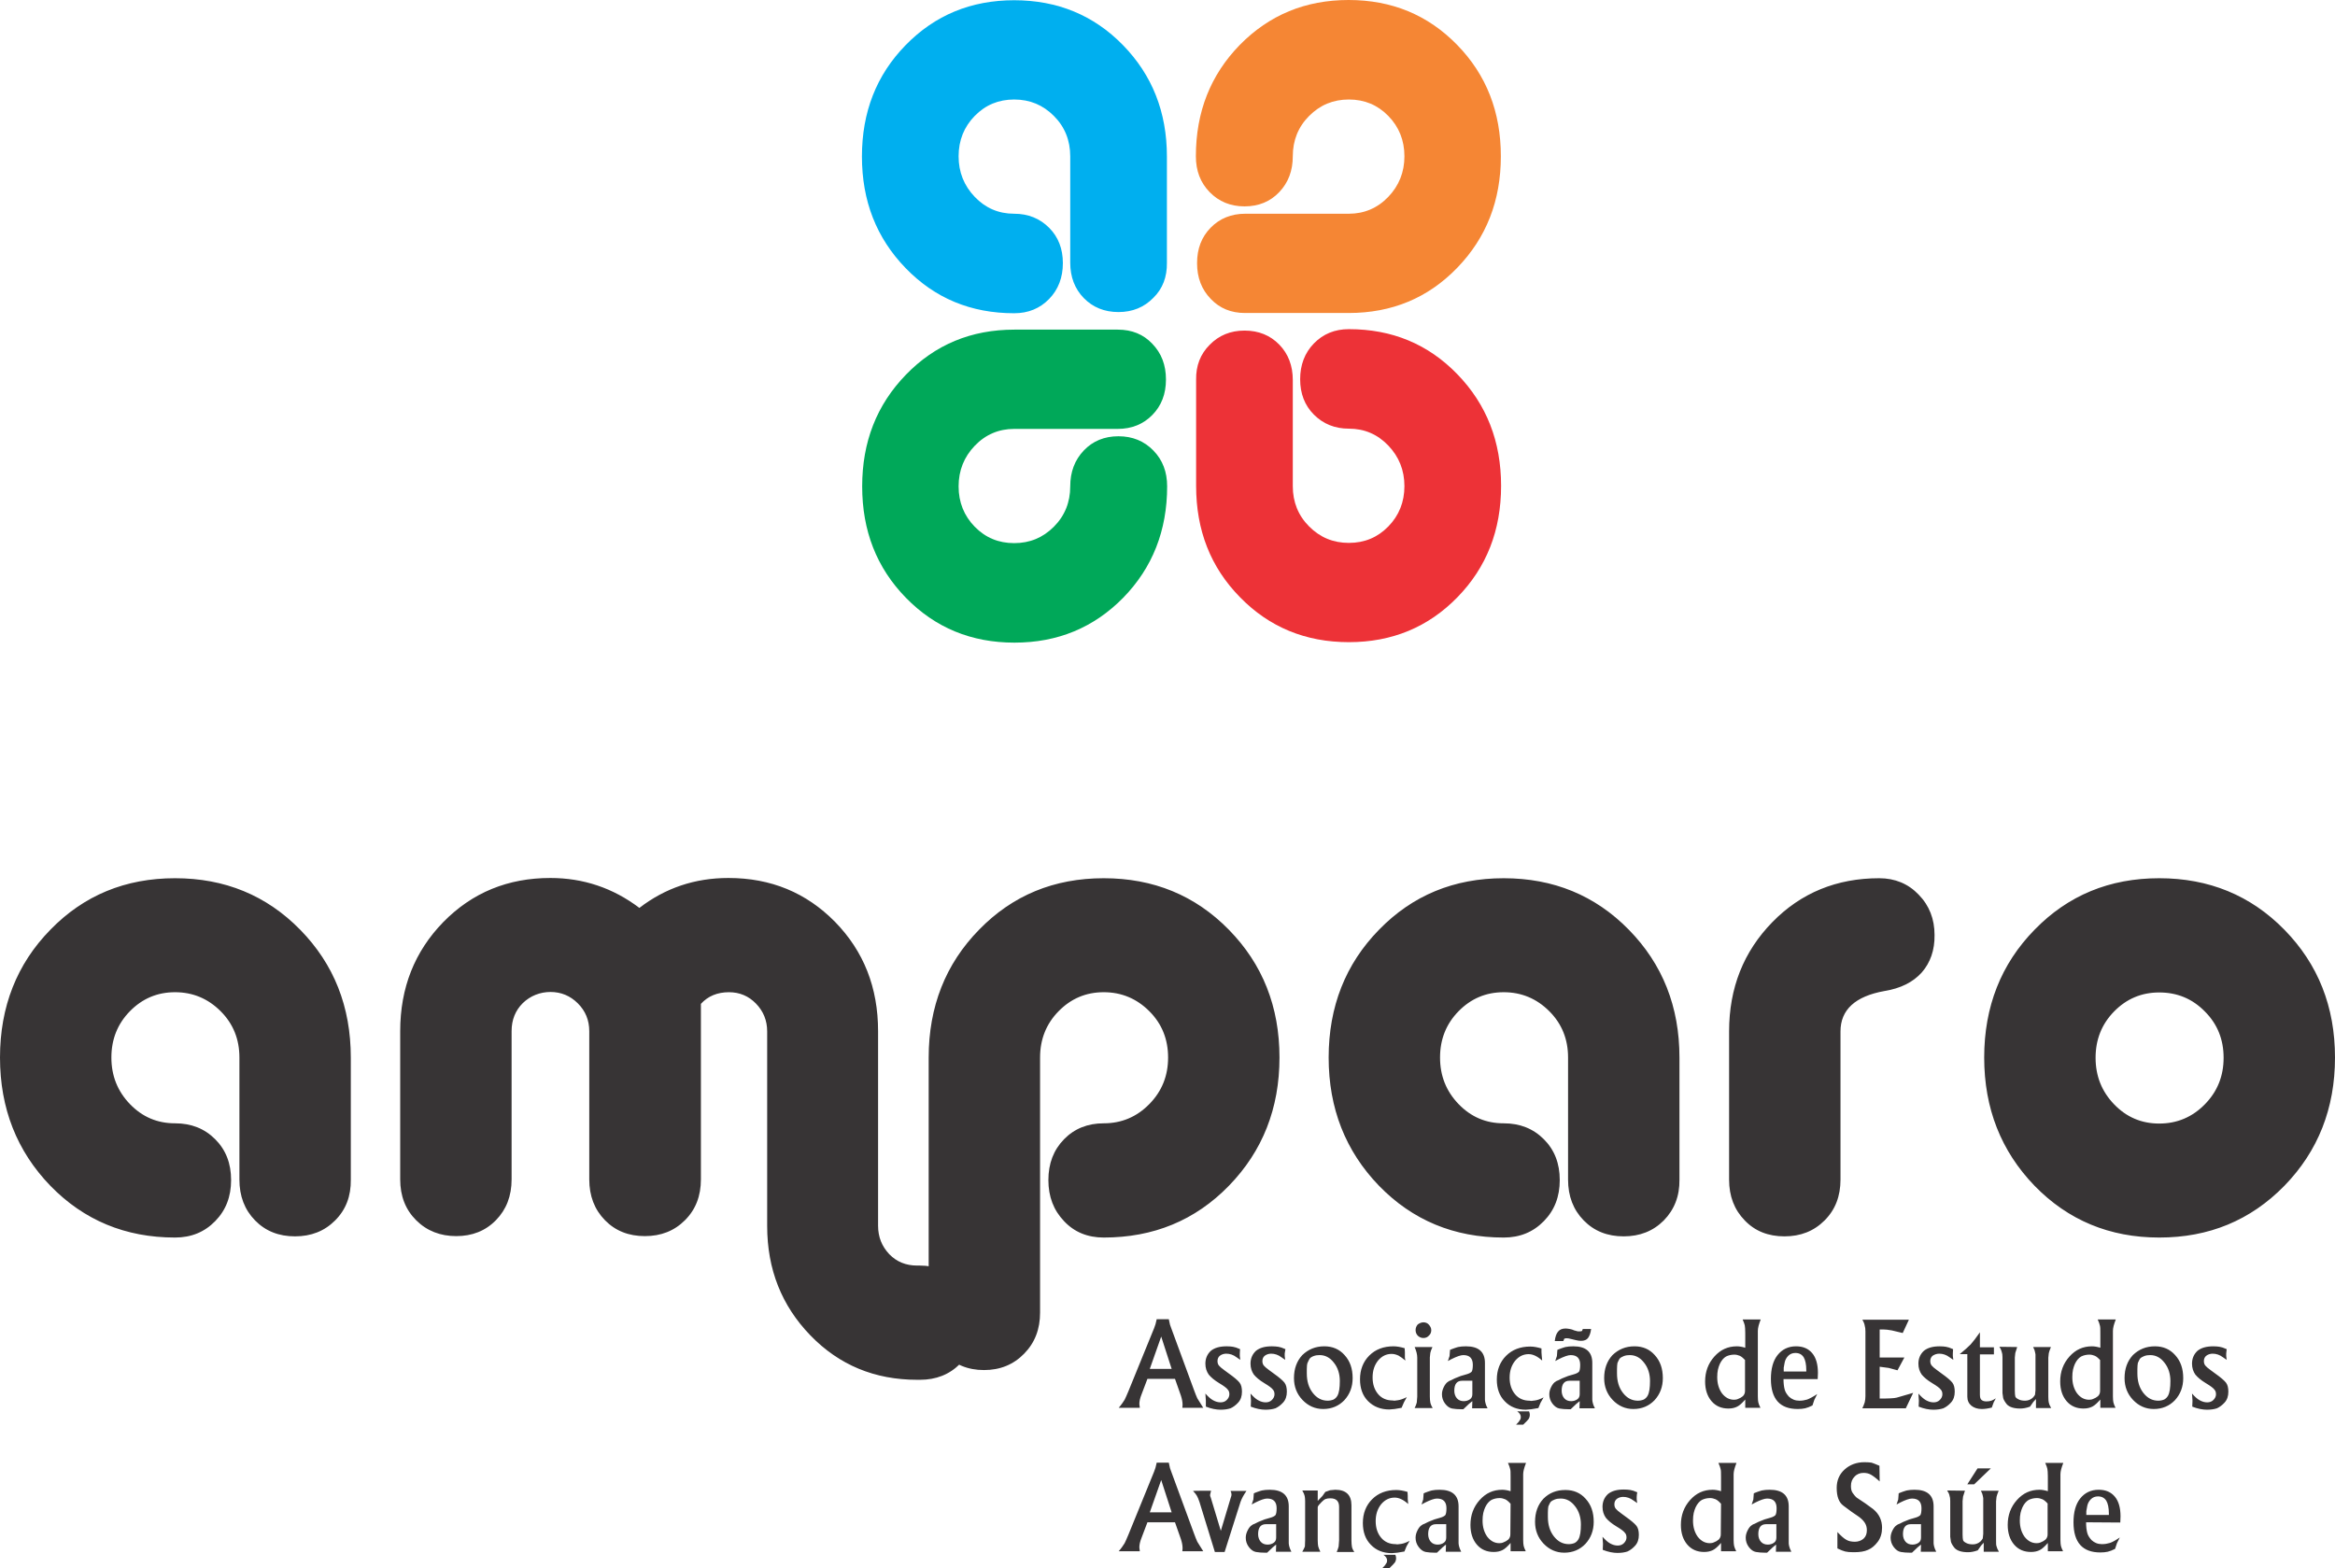 <svg xmlns="http://www.w3.org/2000/svg" id="Camada_1" data-name="Camada 1" viewBox="0 0 983.1 660.3"><defs><style>      .cls-1 {        fill: #ed3237;      }      .cls-2 {        fill: #373435;      }      .cls-3 {        fill: #00a859;      }      .cls-4 {        fill: #00afef;      }      .cls-5 {        fill: #f58634;      }    </style></defs><g id="Camada_1-2" data-name="Camada_1"><g id="_1776071272080" data-name=" 1776071272080"><path class="cls-2" d="M141.1,513.9c-4.5,4.5-10.1,6.7-16.9,6.7s-12.4-2.2-16.8-6.7-6.6-10.2-6.6-17.2v-51.4c0-7.7-2.6-14.2-7.9-19.5s-11.7-8-19.2-8-13.8,2.7-19,8c-5.2,5.3-7.8,11.8-7.8,19.5s2.6,14.2,7.8,19.6c5.2,5.4,11.5,8.1,19,8.1,6.8,0,12.4,2.2,16.9,6.7s6.7,10.2,6.7,17.2-2.2,12.7-6.7,17.3c-4.5,4.6-10.1,6.9-16.9,6.9-20.9,0-38.4-7.3-52.5-21.8C7.1,484.7,0,466.7,0,445.3s7.1-39.4,21.2-53.8c14.1-14.5,31.6-21.7,52.5-21.7s38.5,7.2,52.7,21.7,21.3,32.4,21.3,53.8v51.4c.1,7-2.1,12.7-6.6,17.2Zm263.1,60.4c-4.5,4.5-10.1,6.7-16.9,6.7h-1.1c-17.9,0-32.9-6.2-45-18.7s-18.2-27.8-18.2-46.1v-81.9c0-4.6-1.6-8.5-4.7-11.7s-6.9-4.8-11.4-4.8c-4.8,0-8.8,1.6-11.8,4.9v73.9c0,7-2.2,12.7-6.7,17.2s-10.1,6.7-16.9,6.7-12.4-2.2-16.8-6.7-6.6-10.2-6.6-17.2v-62.4c0-4.6-1.6-8.5-4.8-11.7s-7.1-4.8-11.5-4.8-8.5,1.6-11.7,4.7c-3.1,3.1-4.7,7-4.7,11.8v62.4c0,7-2.2,12.7-6.6,17.2-4.4,4.5-10,6.7-16.7,6.7s-12.4-2.2-16.9-6.7-6.7-10.2-6.7-17.2v-62.4c0-18.3,6.1-33.6,18.2-46,12.2-12.4,27.2-18.5,45-18.5,13.9,0,26.4,4.2,37.5,12.6,10.9-8.4,23.4-12.6,37.5-12.6,17.9,0,32.8,6.2,44.9,18.5,12.1,12.4,18.1,27.7,18.1,46v81.9c0,4.8,1.6,8.7,4.7,12,3.1,3.2,7,4.8,11.7,4.8h1.1c6.8,0,12.4,2.3,16.9,6.9,4.5,4.6,6.7,10.3,6.7,17.3s-2.1,12.7-6.6,17.2Zm60.5-53.2c-6.8,0-12.4-2.3-16.7-6.9-4.4-4.6-6.6-10.3-6.6-17.3s2.2-12.7,6.6-17.2,10-6.7,16.7-6.7c7.5,0,13.9-2.7,19.2-8.1,5.3-5.4,7.9-11.9,7.9-19.6s-2.6-14.2-7.9-19.5-11.7-8-19.2-8-13.8,2.7-19,8-7.8,11.8-7.8,19.5v107.4c0,7-2.2,12.7-6.7,17.3s-10.1,6.9-16.9,6.9-12.4-2.3-16.7-6.9c-4.4-4.6-6.6-10.3-6.6-17.3v-107.4c0-21.4,7.1-39.4,21.2-53.8,14.1-14.5,31.6-21.7,52.5-21.7s38.5,7.2,52.7,21.7c14.2,14.5,21.3,32.4,21.3,53.8s-7.1,39.4-21.3,54c-14.2,14.6-31.8,21.8-52.7,21.8Zm235.8-7.2c-4.5,4.5-10.1,6.7-16.9,6.7s-12.4-2.2-16.8-6.7c-4.4-4.5-6.6-10.2-6.6-17.2v-51.4c0-7.7-2.6-14.2-7.9-19.5-5.3-5.3-11.7-8-19.2-8s-13.8,2.7-19,8-7.8,11.8-7.8,19.5,2.6,14.2,7.8,19.6,11.5,8.1,19,8.1c6.8,0,12.4,2.2,16.9,6.7s6.7,10.2,6.7,17.2-2.2,12.7-6.7,17.3c-4.5,4.6-10.1,6.9-16.9,6.9-20.9,0-38.4-7.3-52.5-21.8-14.1-14.6-21.2-32.6-21.2-54s7.1-39.4,21.2-53.8c14.1-14.5,31.6-21.7,52.5-21.7s38.5,7.2,52.7,21.7,21.3,32.4,21.3,53.8v51.4c.1,7-2.2,12.7-6.6,17.2Zm108.6-104.4c-3.7,4.1-8.9,6.7-15.7,7.8-12.3,2.2-18.5,7.9-18.5,17v62.4c0,7-2.2,12.7-6.7,17.2s-10.1,6.7-16.9,6.7-12.4-2.2-16.7-6.7c-4.4-4.5-6.6-10.2-6.6-17.2v-62.4c0-18.3,6.1-33.6,18.2-46,12.1-12.4,27.2-18.5,45-18.5,6.6,0,12.2,2.3,16.6,6.9,4.5,4.6,6.7,10.3,6.7,17,.1,6.4-1.8,11.7-5.4,15.8h0Zm100,111.6c-20.9,0-38.4-7.3-52.5-21.8-14.1-14.6-21.2-32.6-21.2-54s7.1-39.4,21.2-53.8c14.1-14.5,31.6-21.7,52.5-21.7s38.5,7.2,52.7,21.7,21.3,32.4,21.3,53.8-7.1,39.4-21.3,54c-14.3,14.6-31.8,21.8-52.7,21.8Zm0-103.2c-7.5,0-13.8,2.7-19,8s-7.8,11.8-7.8,19.5,2.6,14.2,7.8,19.6,11.5,8.1,19,8.1,13.9-2.7,19.2-8.1,7.9-11.9,7.9-19.6-2.6-14.2-7.9-19.5c-5.3-5.4-11.7-8-19.2-8Z"></path><g><path class="cls-4" d="M485.6,125.4c-3.9,4-8.8,6-14.7,6s-10.8-2-14.6-5.9c-3.8-3.9-5.7-8.9-5.7-14.9v-44.8c0-6.7-2.3-12.4-6.9-17s-10.1-6.9-16.7-6.9-12.1,2.3-16.6,6.9c-4.5,4.6-6.8,10.3-6.8,17s2.3,12.4,6.8,17.1,10,7.1,16.6,7.1c5.9,0,10.8,2,14.7,5.9,3.9,3.9,5.8,8.9,5.8,14.9s-1.9,11.1-5.8,15.1-8.8,6-14.7,6c-18.2,0-33.4-6.3-45.7-19-12.3-12.7-18.4-28.3-18.4-47s6.1-34.3,18.4-46.9S408.8,.1,427,.1s33.5,6.3,45.8,18.9,18.5,28.2,18.5,46.9v44.7c.1,6-1.8,11-5.7,14.8Z"></path><path class="cls-3" d="M485.1,144.7c3.9,4,5.8,9,5.8,15.1s-1.9,11-5.7,14.9c-3.8,3.9-8.7,5.9-14.6,5.9h-43.6c-6.5,0-12.1,2.4-16.6,7.1-4.5,4.7-6.8,10.4-6.8,17.1s2.3,12.4,6.8,17,10,6.9,16.6,6.9,12.1-2.3,16.7-6.9c4.6-4.6,6.9-10.3,6.9-17,0-6.1,1.9-11.1,5.7-15.1,3.8-4,8.7-6,14.6-6s10.8,2,14.7,6c3.9,4,5.8,9,5.8,15.1,0,18.6-6.2,34.3-18.5,46.9-12.4,12.6-27.6,18.9-45.8,18.9s-33.4-6.3-45.7-18.9c-12.3-12.6-18.4-28.2-18.4-46.9s6.1-34.3,18.4-47,27.5-19,45.7-19h43.5c6,0,10.8,2,14.5,5.9Z"></path><path class="cls-1" d="M509.3,145.2c3.9-4,8.8-6,14.7-6s10.8,2,14.6,5.9,5.7,8.9,5.7,14.9v44.7c0,6.7,2.3,12.4,6.9,17,4.6,4.6,10.1,6.9,16.7,6.9s12.1-2.3,16.6-6.9c4.5-4.6,6.8-10.3,6.8-17s-2.3-12.4-6.8-17.1c-4.5-4.7-10-7.1-16.6-7.1-5.9,0-10.8-2-14.7-5.9s-5.8-8.9-5.8-14.9,1.9-11.1,5.8-15.1c3.9-4,8.8-6,14.7-6,18.2,0,33.4,6.3,45.7,19s18.4,28.3,18.4,47-6.1,34.3-18.4,46.9c-12.3,12.6-27.5,18.9-45.7,18.9s-33.5-6.3-45.8-18.9c-12.4-12.6-18.5-28.2-18.5-46.9v-44.7c-.1-5.9,1.8-10.8,5.7-14.7Z"></path><path class="cls-5" d="M509.8,125.9c-3.9-4-5.8-9-5.8-15.1s1.9-11,5.7-14.9,8.7-5.9,14.6-5.9h43.6c6.5,0,12.1-2.4,16.6-7.1s6.8-10.4,6.8-17.1-2.3-12.4-6.8-17-10-6.9-16.6-6.9-12.1,2.3-16.7,6.9c-4.6,4.6-6.9,10.3-6.9,17,0,6.1-1.9,11.1-5.7,15.1s-8.7,6-14.6,6-10.8-2-14.7-6-5.8-9-5.8-15.1c0-18.7,6.2-34.3,18.5-46.9,12.4-12.6,27.6-18.9,45.8-18.9s33.4,6.3,45.7,18.9,18.4,28.2,18.4,46.9-6.1,34.3-18.4,47c-12.3,12.7-27.5,19-45.7,19h-43.6c-5.9,0-10.7-2-14.4-5.9Z"></path></g><g><path class="cls-2" d="M475.1,585.8l10.8-26.5,.6-1.7,.5-2.1h5.1l.5,2.3,.5,1.4,9.6,26.1c.5,1.4,1,2.6,1.4,3.5,.1,.2,.5,.8,1,1.6s1,1.6,1.5,2.4h-8.8l.1-1.3c0-.7-.1-1.3-.2-1.9-.1-.6-.3-1.2-.5-1.9l-2.5-7.1h-11.6l-2.5,6.6c-.6,1.5-.9,2.8-.9,4l.2,1.6h-8.9c.6-.7,1.1-1.3,1.5-1.9,.4-.6,.7-1.1,1-1.5,.3-.6,.9-1.9,1.6-3.6h0Zm9-9.4h9.2l-4.4-13.6-4.8,13.6h0Zm37.9-6.5v1.1l.2,1.6-1.6-1.1c-1.3-1-2.8-1.5-4.3-1.5-1,0-1.9,.3-2.6,.8-.7,.5-1.1,1.3-1.1,2.3,0,.8,.2,1.4,.6,1.9,.4,.5,1.1,1.1,2.2,1.9l1.9,1.4c2.4,1.7,3.9,3,4.6,3.9,.7,.9,1,2.2,1,3.8,0,1.9-.5,3.4-1.6,4.6-1,1.1-2.1,1.9-3.2,2.4-1.2,.4-2.6,.6-4.2,.6-1.8,0-3.9-.4-6.2-1.3v-2.5l-.2-3c1.1,1.2,2.1,2.2,3.2,2.8,1.1,.6,2.1,.9,3.2,.9,1,0,1.9-.3,2.6-1,.7-.7,1.1-1.5,1.1-2.4,0-.8-.2-1.5-.7-2-.4-.6-1.6-1.5-3.6-2.7s-3.4-2.4-4.4-3.6c-.9-1.3-1.4-2.8-1.4-4.6,0-2.2,.8-4,2.3-5.4,1.6-1.3,3.8-1.9,6.7-1.9,1.1,0,2,.1,2.6,.2,.7,.1,1.7,.4,3,1l-.1,1.8h0Zm18.9,0v1.1l.2,1.6-1.6-1.1c-1.3-1-2.8-1.5-4.3-1.5-1,0-1.9,.3-2.6,.8-.7,.5-1.1,1.3-1.1,2.3,0,.8,.2,1.4,.6,1.9,.4,.5,1.1,1.1,2.2,1.9l1.9,1.4c2.4,1.7,3.9,3,4.6,3.9,.7,.9,1,2.2,1,3.8,0,1.9-.5,3.4-1.6,4.6-1,1.1-2.1,1.9-3.2,2.4-1.2,.4-2.6,.6-4.2,.6-1.8,0-3.9-.4-6.2-1.3l.1-2.5-.2-3c1.1,1.2,2.1,2.2,3.2,2.8,1.1,.6,2.1,.9,3.2,.9,1,0,1.9-.3,2.6-1,.7-.7,1.1-1.5,1.1-2.4,0-.8-.2-1.5-.7-2-.4-.6-1.6-1.5-3.6-2.7s-3.4-2.4-4.4-3.6c-.9-1.3-1.4-2.8-1.4-4.6,0-2.2,.8-4,2.3-5.4,1.6-1.3,3.8-1.9,6.7-1.9,1.1,0,2,.1,2.7,.2,.7,.1,1.7,.4,3,1l-.3,1.8h0Zm16.7-3c3.4,0,6.3,1.2,8.5,3.7,2.3,2.5,3.4,5.7,3.4,9.7,0,3.7-1.2,6.8-3.5,9.3-2.3,2.4-5.3,3.7-8.9,3.7-3.4,0-6.3-1.3-8.7-3.8s-3.6-5.6-3.6-9.2c0-4,1.2-7.2,3.5-9.7,2.5-2.4,5.5-3.7,9.3-3.7Zm-7.4,9.6v1.8c0,3.3,.8,6,2.5,8.2s3.8,3.3,6.3,3.3c.9,0,1.8-.2,2.5-.5,.7-.4,1.2-.9,1.6-1.6,.7-1.3,1-3.3,1-6.2s-.8-5.6-2.5-7.7c-1.6-2.1-3.6-3.2-6-3.2-.9,0-1.7,.1-2.5,.4-.8,.3-1.3,.6-1.7,1.1-.2,.3-.5,.9-.9,1.8-.2,.5-.3,1.5-.3,2.6Zm41.3-7.1v2.3c0,.2,.1,.6,.2,1.2-1.1-.9-2-1.6-2.9-2.1-.9-.4-1.8-.7-2.9-.7-2.2,0-4.1,.9-5.7,2.8-1.5,1.9-2.3,4.2-2.3,7.1s.8,5.2,2.3,7,3.6,2.7,6.1,2.7l.8,.1,1.5-.2c.8-.1,2.1-.5,3.7-1.3l-1.2,2.2-1,2.3-2.9,.5-2.3,.2c-3.6,0-6.6-1.2-8.9-3.5-2.3-2.3-3.4-5.4-3.4-9.2,0-4,1.3-7.4,3.9-10,2.6-2.6,6-3.9,10.2-3.9,1.4,0,3,.3,4.7,.8l.1,1.7h0Zm5.2,18.7v-16.4c0-1.4-.4-2.9-1.1-4.5h7.5c-.5,1.1-.8,1.9-.9,2.5l-.2,1.9v16.4c0,1.1,.1,1.9,.2,2.5,.1,.6,.4,1.4,1,2.4h-7.6c.2-.4,.4-.8,.5-1.1s.2-.7,.4-1.2l.2-2.5h0Zm2.6-31.3c.9,0,1.7,.3,2.3,1s1,1.4,1,2.3-.3,1.7-1,2.3c-.6,.7-1.4,1-2.3,1s-1.6-.3-2.3-.9c-.6-.6-1-1.4-1-2.4,0-.9,.3-1.7,.9-2.4,.7-.5,1.5-.9,2.4-.9Zm11.2,11.6c.4-.2,1-.4,1.8-.7s1.3-.4,1.6-.5c.9-.2,2-.3,3.3-.3,5.3,0,8,2.3,8,7v15.5c0,.4,.1,.8,.2,1.3,.1,.6,.4,1.3,.9,2.3h-6.5l.1-3c-.4,.3-.7,.5-1,.8-.3,.2-.6,.5-.9,.8l-1.9,1.8h-.9c-1.4,0-2.7-.1-3.8-.3s-2.1-.9-3-2.1c-.9-1.2-1.3-2.5-1.3-3.9,0-1.1,.3-2.1,.8-3.1s1.1-1.8,1.8-2.2c.2-.2,.6-.4,1.2-.6,.5-.3,1.1-.5,1.6-.8l2.5-1,2.4-.7c1.1-.3,1.8-.7,2.2-1.1,.3-.4,.5-1.4,.5-2.9,0-2.7-1.3-4.1-4-4.1-1.1,0-2.8,.6-5,1.7l-1.5,.8,.7-2.1,.2-2.6h0Zm9.4,13h-4.3c-2.2,0-3.3,1.4-3.3,4.2,0,1.3,.4,2.4,1.1,3.2,.7,.8,1.7,1.2,2.9,1.2,1,0,1.9-.3,2.6-.8,.7-.5,1-1.2,1-2.2v-5.6Zm20.4,15.2c0-.8-.5-1.6-1.5-2.3h5c.2,.5,.3,1,.3,1.4,0,.7-.2,1.3-.5,1.8-.4,.5-1.1,1.3-2.3,2.4h-3c.7-.7,1.3-1.3,1.5-1.8,.4-.4,.5-.9,.5-1.5h0Zm8.7-27.2l.1,1.4,.2,2.1c-2-1.8-3.9-2.7-5.7-2.7-2.2,0-4.1,.9-5.7,2.8-1.5,1.9-2.3,4.2-2.3,7.1s.8,5.2,2.3,7,3.6,2.7,6.1,2.7l.7,.1,1.6-.2c.8-.1,2.1-.5,3.6-1.3l-1.3,2.3-.9,2.2-3,.5-2.3,.2c-3.6,0-6.6-1.2-8.8-3.5-2.3-2.3-3.4-5.4-3.4-9.2,0-4,1.3-7.4,3.9-10,2.6-2.6,6-3.9,10.2-3.9,1.4,0,3,.3,4.7,.8v1.6h0Zm6.7-1c.4-.2,1-.4,1.8-.7s1.3-.4,1.6-.5c.9-.2,2-.3,3.3-.3,5.3,0,8,2.3,8,7v15.5c0,.4,.1,.8,.2,1.3,.1,.6,.4,1.3,.9,2.3h-6.5l.1-3c-.4,.3-.7,.5-1,.8-.3,.2-.6,.5-.9,.8l-1.9,1.8h-.9c-1.4,0-2.7-.1-3.8-.3s-2.1-.9-3-2.1c-.9-1.2-1.3-2.5-1.3-3.9,0-1.1,.3-2.1,.8-3.1s1.1-1.8,1.8-2.2c.2-.2,.6-.4,1.2-.6,.5-.3,1.1-.5,1.6-.8l2.5-1,2.4-.7c1.1-.3,1.8-.7,2.2-1.1,.3-.4,.5-1.4,.5-2.9,0-2.7-1.3-4.1-4-4.1-1.1,0-2.8,.6-5,1.7l-1.5,.8,.7-2.1,.2-2.6h0Zm9.4,13h-4.3c-2.2,0-3.3,1.4-3.3,4.2,0,1.3,.4,2.4,1.1,3.2,.7,.8,1.7,1.2,2.9,1.2,1,0,1.9-.3,2.6-.8,.7-.5,1-1.2,1-2.2v-5.6Zm-5.9-22c.5,0,1,.1,1.7,.2,.6,.1,1.3,.3,1.9,.6l1.5,.4h1c.4,0,.6-.1,.8-.2l.3-.8h3.5c-.2,1.7-.7,3-1.3,3.8s-1.6,1.2-3,1.2c-.6,0-1.3-.1-2.1-.3l-2.1-.5c-.7-.2-1.3-.3-1.8-.3s-.8,.1-1,.2l-.4,1h-3.6c.2-1.9,.7-3.2,1.4-4,.7-.9,1.8-1.3,3.2-1.3Zm29,7.5c3.4,0,6.3,1.2,8.5,3.7,2.3,2.5,3.4,5.7,3.4,9.7,0,3.7-1.2,6.8-3.5,9.3-2.3,2.4-5.3,3.7-8.9,3.7-3.4,0-6.3-1.3-8.7-3.8s-3.6-5.6-3.6-9.2c0-4,1.2-7.2,3.5-9.7,2.5-2.4,5.5-3.7,9.3-3.7Zm-7.4,9.6v1.8c0,3.3,.8,6,2.5,8.2s3.8,3.3,6.3,3.3c.9,0,1.8-.2,2.5-.5,.7-.4,1.2-.9,1.6-1.6,.7-1.3,1-3.3,1-6.2s-.8-5.6-2.5-7.7c-1.6-2.1-3.6-3.2-6-3.2-.9,0-1.7,.1-2.5,.4-.8,.3-1.3,.6-1.8,1.1-.2,.3-.5,.9-.9,1.8-.1,.5-.2,1.5-.2,2.6Zm54-14.6v-.7c0-1.5-.1-2.5-.2-3.1-.1-.5-.4-1.4-.9-2.5h7.6c-.4,1-.7,2-.9,2.7-.2,.8-.3,1.5-.3,2.1v27.6c0,1.2,.1,2,.2,2.5,.1,.5,.4,1.3,.9,2.3h-6.4v-3.5c-1.3,1.5-2.4,2.5-3.4,3s-2.2,.8-3.7,.8c-2.9,0-5.3-1-7.1-3.1s-2.7-4.9-2.7-8.3c0-4.1,1.3-7.6,3.9-10.5,2.6-2.9,5.7-4.3,9.5-4.3,1,0,2.2,.2,3.5,.6v-5.6h0Zm0,10.9c-.8-.9-1.6-1.6-2.3-1.9-.7-.3-1.5-.5-2.3-.5-1.3,0-2.5,.3-3.5,.8-1,.6-1.9,1.6-2.6,3.1-.3,.7-.6,1.5-.8,2.4s-.3,2-.3,3.2c0,2.7,.7,5,2,6.8,1.4,1.8,3.1,2.7,5.1,2.7,.6,0,1.2-.1,1.8-.4,.6-.2,1.3-.6,1.9-1.1,.6-.6,.9-1.3,.9-2.2v-12.9h.1Zm16.1,7.8c0,1.9,.2,3.4,.5,4.5s.9,2,1.8,3c1.2,1.1,2.6,1.7,4.4,1.7,1.2,0,2.3-.2,3.3-.5,1-.4,2.4-1.1,4.2-2.3l-1.2,2.4-.8,2.4c-1.2,.6-2.2,1-3.1,1.2-.9,.2-1.9,.3-3.1,.3-7.5,0-11.3-4.2-11.3-12.7,0-4.2,.9-7.6,2.8-10,1.9-2.4,4.5-3.7,7.8-3.7,3,0,5.2,1,6.8,2.9s2.4,4.7,2.4,8.3l-.1,2.6h-14.4v-.1Zm.2-3.1h9.4v-.5c0-2.5-.4-4.3-1.1-5.5-.8-1.2-1.9-1.8-3.5-1.8-1.2,0-2.2,.4-3,1.2s-1.3,1.8-1.5,2.8l-.4,2.2v1.6h.1Zm34.3,10.4v-27.3c0-1-.1-1.8-.3-2.4-.1-.7-.4-1.5-1-2.5h19.6l-2.6,5.6-4.6-1.1c-.5-.1-1.2-.2-2-.3s-1.9-.1-3.1-.1v11.8h10.4l-2.9,5.4-3.7-1-3.8-.5v13.4c3.7,0,6.1-.1,7.2-.4l6.9-2-3.1,6.5h-18.3c.4-.9,.8-1.8,1-2.5,.2-.8,.3-1.7,.3-2.6h0Zm36.8-18v1.1l.2,1.6-1.6-1.1c-1.3-1-2.8-1.5-4.3-1.5-1,0-1.9,.3-2.7,.8-.7,.5-1.1,1.3-1.1,2.3,0,.8,.2,1.4,.6,1.9,.4,.5,1.1,1.1,2.2,1.9l1.9,1.4c2.4,1.7,3.9,3,4.6,3.9,.7,.9,1,2.2,1,3.8,0,1.9-.5,3.4-1.6,4.6-1,1.1-2.1,1.9-3.2,2.4-1.2,.4-2.6,.6-4.2,.6-1.8,0-3.9-.4-6.2-1.3l.1-2.5-.2-3c1.1,1.2,2.1,2.2,3.2,2.8,1.1,.6,2.1,.9,3.2,.9,1,0,1.9-.3,2.6-1,.7-.7,1.1-1.5,1.1-2.4,0-.8-.2-1.5-.7-2-.4-.6-1.6-1.5-3.6-2.7s-3.4-2.4-4.4-3.6c-.9-1.3-1.4-2.8-1.4-4.6,0-2.2,.8-4,2.3-5.4,1.6-1.3,3.8-1.9,6.7-1.9,1.1,0,2,.1,2.6,.2,.7,.1,1.7,.4,3,1l-.1,1.8h0Zm11.4-8.9v6.3h5.9v3h-5.9v17c0,1,.2,1.7,.6,2.1s1.1,.7,2.1,.7c.8,0,1.5-.1,2.1-.3,.5-.2,1.2-.5,1.9-1l-.9,1.7-.8,2.2c-1.6,.4-3,.6-4.2,.6-1.8,0-3.3-.5-4.4-1.4-1.1-.9-1.7-2.2-1.7-3.8v-17.9h-3.2c2.1-1.7,3.6-3.1,4.6-4.1,1-1.1,2.3-2.8,3.9-5.1h0Zm15.7,6.2l-.8,2.5-.2,1.9v14c0,1.2,.1,2,.2,2.4,.1,.4,.5,.8,1.3,1.2,.7,.4,1.7,.6,2.8,.6,1.2,0,2.3-.4,3.2-1.2,.5-.5,.8-.9,1-1.3l.2-1.9v-15.1c-.1-.4-.2-.8-.2-1-.1-.2-.1-.5-.2-.8-.1-.3-.3-.7-.6-1.3h7.5c-.5,1.2-.8,2.1-.9,2.6l-.2,1.9v16.4c0,1.2,.1,2.1,.2,2.5,.1,.5,.4,1.3,1,2.3h-6.4v-3.8l-1.1,1.2-1.4,2c-1.6,.6-3,.8-4.1,.8-2.7,0-4.5-.6-5.6-1.7-.9-1.1-1.4-2-1.6-2.7l-.3-2.1v-15.1c0-1-.1-1.7-.3-2.2-.1-.5-.4-1.3-1-2.2l7.5,.1h0Zm35-5.3v-.7c0-1.5,0-2.5-.2-3.1-.1-.5-.4-1.4-.9-2.5h7.6c-.4,1-.7,2-.9,2.7-.2,.8-.3,1.5-.3,2.1v27.6c0,1.2,.1,2,.2,2.5,.1,.5,.4,1.3,.9,2.3h-6.4v-3.5c-1.3,1.5-2.4,2.5-3.4,3s-2.2,.8-3.7,.8c-2.9,0-5.3-1-7.1-3.1s-2.7-4.9-2.7-8.3c0-4.1,1.3-7.6,3.9-10.5,2.6-2.9,5.7-4.3,9.5-4.3,1,0,2.2,.2,3.5,.6v-5.6h0Zm0,10.9c-.8-.9-1.6-1.6-2.3-1.9-.7-.3-1.5-.5-2.3-.5-1.3,0-2.5,.3-3.5,.8-1,.6-1.9,1.6-2.6,3.1-.3,.7-.6,1.5-.8,2.4s-.3,2-.3,3.2c0,2.7,.7,5,2,6.8,1.4,1.8,3.1,2.7,5.1,2.7,.6,0,1.2-.1,1.8-.4,.6-.2,1.3-.6,1.9-1.1,.6-.6,.9-1.3,.9-2.2v-12.9h.1Zm23-5.9c3.4,0,6.3,1.2,8.5,3.7,2.3,2.5,3.4,5.7,3.4,9.7,0,3.7-1.2,6.8-3.5,9.3-2.3,2.4-5.3,3.7-8.9,3.7-3.4,0-6.3-1.3-8.7-3.8s-3.6-5.6-3.6-9.2c0-4,1.2-7.2,3.5-9.7,2.5-2.4,5.5-3.7,9.3-3.7Zm-7.4,9.6v1.8c0,3.3,.8,6,2.5,8.2s3.8,3.3,6.3,3.3c.9,0,1.8-.2,2.5-.5,.7-.4,1.2-.9,1.6-1.6,.7-1.3,1-3.3,1-6.2s-.8-5.6-2.5-7.7c-1.6-2.1-3.6-3.2-6-3.2-.9,0-1.7,.1-2.5,.4-.8,.3-1.3,.6-1.8,1.1-.2,.3-.5,.9-.9,1.8-.1,.5-.2,1.5-.2,2.6h0Zm37.4-6.6v1.1l.2,1.6-1.6-1.1c-1.3-1-2.8-1.5-4.3-1.5-1,0-1.9,.3-2.6,.8-.7,.5-1.1,1.3-1.1,2.3,0,.8,.2,1.4,.6,1.9,.4,.5,1.1,1.1,2.2,1.9l1.9,1.4c2.4,1.7,3.9,3,4.6,3.9,.7,.9,1,2.2,1,3.8,0,1.9-.5,3.4-1.6,4.6-1,1.1-2.1,1.9-3.2,2.4-1.2,.4-2.6,.6-4.2,.6-1.8,0-3.9-.4-6.2-1.3l.1-2.5-.2-3c1.1,1.2,2.1,2.2,3.2,2.8,1.1,.6,2.1,.9,3.2,.9,1,0,1.9-.3,2.6-1,.7-.7,1.1-1.5,1.1-2.4,0-.8-.2-1.5-.7-2-.4-.6-1.6-1.5-3.6-2.7s-3.4-2.4-4.4-3.6c-.9-1.3-1.4-2.8-1.4-4.6,0-2.2,.8-4,2.3-5.4,1.6-1.3,3.8-1.9,6.7-1.9,1.1,0,2,.1,2.6,.2,.7,.1,1.7,.4,3,1l-.2,1.8h0Zm-462.2,76.3l10.8-26.5,.6-1.7,.5-2.1h5.1l.5,2.3,.5,1.4,9.6,26.1c.5,1.4,1,2.6,1.4,3.5,.1,.2,.5,.8,1,1.6s1,1.6,1.5,2.4h-8.8l.1-1.3c0-.7-.1-1.3-.2-1.9-.1-.6-.3-1.2-.5-1.9l-2.5-7.1h-11.6l-2.5,6.6c-.6,1.5-.9,2.8-.9,4l.2,1.6h-8.9c.6-.7,1.1-1.3,1.5-1.9,.4-.6,.7-1.1,1-1.5,.3-.6,.9-1.9,1.6-3.6h0Zm9-9.4h9.2l-4.4-13.6-4.8,13.6h0Zm25.8-9.1l-.4,1.6v.6l.3,.8,4.2,13.9,4.2-14c.2-.5,.3-.9,.3-1.3s-.1-.9-.4-1.5h6.7c-1.2,1.7-2,3.2-2.5,4.6l-6.7,21.1h-4.1l-6.5-21.1c-.4-1.2-.8-2.1-1.1-2.6s-.8-1.2-1.6-2c0-.1,7.6-.1,7.6-.1Zm18,1.1c.4-.2,1-.4,1.8-.7s1.3-.4,1.6-.5c.9-.2,2-.3,3.3-.3,5.3,0,8,2.3,8,7v15.5c0,.4,.1,.8,.2,1.3,.1,.5,.4,1.3,.9,2.3h-6.5l.1-3c-.4,.3-.7,.5-1,.8-.3,.2-.6,.5-.9,.8l-1.9,1.8h-.9c-1.4,0-2.7-.1-3.8-.3s-2.1-.9-3-2.1c-.9-1.2-1.3-2.5-1.3-3.9,0-1.1,.3-2.1,.8-3.1s1.1-1.8,1.8-2.2c.2-.2,.6-.4,1.2-.6,.5-.3,1.1-.5,1.6-.8l2.5-1,2.4-.7c1.1-.3,1.8-.7,2.2-1.1,.3-.4,.5-1.4,.5-2.9,0-2.7-1.3-4.1-4-4.1-1.1,0-2.8,.6-5,1.7l-1.5,.8,.7-2.1,.2-2.6h0Zm9.4,13h-4.3c-2.2,0-3.3,1.4-3.3,4.2,0,1.3,.4,2.4,1.1,3.2,.7,.8,1.7,1.2,2.9,1.2,1,0,1.9-.3,2.6-.8,.7-.5,1-1.2,1-2.2v-5.6h0Zm12.2,6.7v-16.5c0-.9-.1-1.6-.2-2.1-.1-.5-.4-1.3-1-2.3h6.5v4.4c1-1,1.6-1.7,2-2.1l1.2-1.7,2-.7,2.2-.2c4.5,0,6.8,2.2,6.8,6.5v14.8c0,1.2,.1,2.1,.2,2.7,.1,.6,.4,1.3,1,2.2h-7.4c.4-.9,.6-1.6,.8-2.3l.2-2.6v-14.1c0-2.4-1.2-3.6-3.7-3.6-.8,0-1.5,.1-2,.3s-1,.6-1.6,1.2l-1.2,1.3c-.3,.4-.5,.7-.5,.9v13.9c0,1.2,.1,2.1,.2,2.6,.1,.5,.4,1.2,.9,2.3h-7.6c.2-.3,.4-.7,.6-1.1,.2-.5,.4-.8,.5-1.1l.1-2.7h0Zm34.5,8.5c0-.8-.5-1.6-1.5-2.3h5c.2,.5,.3,1,.3,1.4,0,.7-.2,1.3-.5,1.8-.4,.5-1.1,1.3-2.3,2.4h-3c.7-.7,1.3-1.3,1.5-1.8,.4-.4,.5-.9,.5-1.5Zm8.7-27.2v1.4l.2,2.1c-2-1.8-3.9-2.7-5.7-2.7-2.2,0-4.1,.9-5.7,2.8-1.5,1.9-2.3,4.2-2.3,7.1s.8,5.2,2.3,7,3.6,2.7,6.1,2.7l.7,.1,1.6-.2c.8-.1,2.1-.5,3.6-1.3l-1.3,2.3-.9,2.2-3,.5-2.3,.2c-3.6,0-6.6-1.2-8.8-3.5-2.3-2.3-3.4-5.4-3.4-9.2,0-4,1.3-7.4,3.9-10,2.6-2.6,6-3.9,10.2-3.9,1.4,0,3,.3,4.7,.8l.1,1.6h0Zm6.7-1c.4-.2,1-.4,1.8-.7s1.3-.4,1.6-.5c.9-.2,2-.3,3.3-.3,5.3,0,8,2.3,8,7v15.5c0,.4,.1,.8,.2,1.3,.1,.5,.4,1.3,.9,2.3h-6.5l.1-3c-.4,.3-.7,.5-1,.8-.3,.2-.6,.5-.9,.8l-1.9,1.8h-.9c-1.4,0-2.7-.1-3.8-.3s-2.1-.9-3-2.1c-.9-1.2-1.3-2.5-1.3-3.9,0-1.1,.3-2.1,.8-3.1s1.1-1.8,1.8-2.2c.2-.2,.6-.4,1.2-.6,.5-.3,1.1-.5,1.6-.8l2.5-1,2.4-.7c1.1-.3,1.8-.7,2.2-1.1,.3-.4,.5-1.4,.5-2.9,0-2.7-1.3-4.1-4-4.1-1.1,0-2.8,.6-5,1.7l-1.5,.8,.7-2.1,.2-2.6h0Zm9.4,13h-4.2c-2.2,0-3.3,1.4-3.3,4.2,0,1.3,.4,2.4,1.1,3.2,.7,.8,1.7,1.2,2.9,1.2,1,0,1.9-.3,2.6-.8,.7-.5,1-1.2,1-2.2v-5.6h-.1Zm27.2-19.5v-.7c0-1.5,0-2.5-.2-3.1-.1-.5-.4-1.4-.9-2.5h7.6c-.4,1-.7,2-.9,2.7-.2,.8-.3,1.5-.3,2.1v27.6c0,1.2,.1,2,.2,2.5,.1,.5,.4,1.3,.9,2.3h-6.4v-3.5c-1.3,1.5-2.4,2.5-3.4,3s-2.2,.8-3.7,.8c-2.9,0-5.3-1-7.1-3.1s-2.7-4.9-2.7-8.3c0-4.1,1.3-7.6,3.9-10.5,2.6-2.9,5.7-4.3,9.5-4.3,1,0,2.2,.2,3.5,.6v-5.6h0Zm0,10.9c-.8-.9-1.6-1.6-2.3-1.9-.7-.3-1.5-.5-2.3-.5-1.3,0-2.5,.3-3.5,.8-1,.6-1.9,1.6-2.6,3.1-.3,.7-.6,1.5-.8,2.4s-.3,2-.3,3.2c0,2.7,.7,5,2,6.8,1.4,1.8,3.1,2.7,5.1,2.7,.6,0,1.2-.1,1.8-.4,.6-.2,1.3-.6,1.9-1.1,.6-.6,.9-1.3,.9-2.2l.1-12.9h0Z"></path><path class="cls-2" d="M659.1,627.4c3.4,0,6.3,1.2,8.5,3.7,2.3,2.5,3.4,5.7,3.4,9.7,0,3.7-1.2,6.8-3.5,9.3-2.3,2.4-5.3,3.7-8.9,3.7-3.4,0-6.3-1.3-8.7-3.8s-3.6-5.6-3.6-9.2c0-4,1.2-7.2,3.5-9.7,2.5-2.5,5.5-3.7,9.3-3.7Zm-7.4,9.5v1.8c0,3.3,.8,6,2.5,8.2s3.8,3.3,6.3,3.3c.9,0,1.8-.2,2.5-.5,.7-.4,1.2-.9,1.6-1.6,.7-1.3,1-3.3,1-6.2s-.8-5.6-2.5-7.7c-1.6-2.1-3.6-3.2-6-3.2-.9,0-1.7,.1-2.5,.4-.8,.3-1.3,.6-1.8,1.1-.2,.3-.5,.9-.9,1.8-.1,.6-.2,1.5-.2,2.6h0Zm37.4-6.6v1l.2,1.6-1.6-1.1c-1.3-1-2.8-1.5-4.3-1.5-1,0-1.9,.3-2.6,.8-.7,.5-1.1,1.3-1.1,2.3,0,.8,.2,1.4,.6,1.9,.4,.5,1.1,1.1,2.2,1.9l1.9,1.4c2.4,1.7,3.9,3,4.6,3.9,.7,.9,1,2.2,1,3.8,0,1.9-.5,3.4-1.6,4.6-1,1.1-2.1,1.9-3.2,2.4-1.2,.4-2.6,.6-4.2,.6-1.8,0-3.9-.4-6.2-1.3l.1-2.5-.2-3c1.1,1.2,2.1,2.2,3.2,2.8,1.1,.6,2.1,.9,3.2,.9,1,0,1.9-.3,2.6-1,.7-.7,1.1-1.5,1.1-2.4,0-.8-.2-1.5-.7-2-.4-.6-1.6-1.5-3.6-2.7s-3.4-2.4-4.4-3.6c-.9-1.3-1.4-2.8-1.4-4.6,0-2.2,.8-4,2.3-5.4,1.6-1.3,3.8-1.9,6.7-1.9,1.1,0,2,.1,2.7,.2,.7,.1,1.7,.4,3,1-.2,0-.3,1.9-.3,1.9Zm35.5-8v-.7c0-1.5,0-2.5-.2-3.1-.1-.5-.4-1.4-.9-2.5h7.6c-.4,1-.7,2-.9,2.7-.2,.8-.3,1.5-.3,2.1v27.6c0,1.2,.1,2,.2,2.5,.1,.5,.4,1.3,.9,2.3h-6.4v-3.5c-1.3,1.5-2.4,2.5-3.4,3s-2.2,.8-3.7,.8c-2.9,0-5.3-1-7.1-3.1s-2.7-4.9-2.7-8.3c0-4.1,1.3-7.6,3.9-10.5,2.6-2.9,5.7-4.3,9.5-4.3,1,0,2.2,.2,3.5,.6v-5.6h0Zm0,10.9c-.8-.9-1.6-1.6-2.3-1.9-.7-.3-1.5-.5-2.3-.5-1.3,0-2.5,.3-3.5,.8-1,.6-1.9,1.6-2.6,3.1-.3,.7-.6,1.5-.8,2.4s-.3,2-.3,3.2c0,2.7,.7,5,2,6.8,1.4,1.8,3.1,2.7,5.1,2.7,.6,0,1.2-.1,1.8-.4,.6-.2,1.3-.6,1.9-1.1,.6-.6,.9-1.3,.9-2.2l.1-12.9h0Zm13.8-4.4c.4-.2,1-.4,1.8-.7s1.3-.4,1.6-.5c.9-.2,2-.3,3.3-.3,5.3,0,8,2.3,8,7v15.5c0,.4,.1,.8,.2,1.3,.1,.5,.4,1.3,.9,2.3h-6.5l.1-3c-.4,.3-.7,.5-1,.8-.3,.2-.6,.5-.9,.8l-1.9,1.8h-.9c-1.4,0-2.7-.1-3.8-.3s-2.1-.9-3-2.1c-.9-1.2-1.3-2.5-1.3-3.9,0-1.1,.3-2.1,.8-3.1s1.1-1.8,1.8-2.2c.2-.2,.6-.4,1.2-.6,.5-.3,1.1-.5,1.6-.8l2.5-1,2.4-.7c1.1-.3,1.8-.7,2.2-1.1,.3-.4,.5-1.4,.5-2.9,0-2.7-1.3-4.1-4-4.1-1.1,0-2.8,.6-5,1.7l-1.5,.8,.7-2.1,.2-2.6h0Zm9.4,13h-4.2c-2.2,0-3.3,1.4-3.3,4.2,0,1.3,.4,2.4,1.1,3.2,.7,.8,1.7,1.2,2.9,1.2,1,0,1.9-.3,2.6-.8,.7-.5,1-1.2,1-2.2v-5.6h-.1Zm43.6-18c-1.4-1.3-2.6-2.2-3.6-2.8s-2.1-.8-3.2-.8c-1.5,0-2.8,.5-3.8,1.6-1,1-1.5,2.3-1.5,3.9,0,1.2,.2,2.2,.7,2.9s1,1.4,1.7,2l3.6,2.4,3.3,2.4c2.6,2.1,3.8,4.8,3.8,7.9,0,2.3-.6,4.3-1.8,5.9-1.2,1.6-2.6,2.8-4.1,3.4-1.5,.7-3.5,1-5.7,1h-.6c-1.4,0-2.5-.1-3.3-.3s-1.9-.6-3.3-1.3v-6.9c1.5,1.6,2.7,2.7,3.8,3.3,.5,.3,1.1,.5,1.6,.6s1.2,.2,1.9,.2c1.5,0,2.8-.5,3.7-1.3,1-.9,1.4-2.1,1.4-3.6,0-1.2-.3-2.3-1-3.3s-1.7-1.9-2.9-2.7l-2.5-1.7-3.5-2.6c-1.9-1.4-2.8-3.9-2.8-7.5,0-3.1,1.1-5.7,3.3-7.7s5-3.1,8.4-3.1c1.4,0,2.4,.1,3,.2,.6,.2,1.7,.6,3.3,1.3l.1,6.6h0Zm8,5c.4-.2,1-.4,1.8-.7s1.3-.4,1.6-.5c.9-.2,2-.3,3.3-.3,5.3,0,8,2.3,8,7v15.5c0,.4,.1,.8,.2,1.3,.1,.5,.4,1.3,.9,2.3h-6.5l.1-3c-.4,.3-.7,.5-1,.8-.3,.2-.6,.5-.9,.8l-1.9,1.8h-.9c-1.4,0-2.7-.1-3.8-.3s-2.1-.9-3-2.1c-.9-1.2-1.3-2.5-1.3-3.9,0-1.1,.3-2.1,.8-3.1s1.1-1.8,1.8-2.2c.2-.2,.6-.4,1.2-.6,.5-.3,1.1-.5,1.6-.8l2.5-1,2.4-.7c1.1-.3,1.8-.7,2.2-1.1,.3-.4,.5-1.4,.5-2.9,0-2.7-1.3-4.1-4-4.1-1.1,0-2.8,.6-5,1.7l-1.5,.8,.7-2.1,.2-2.6h0Zm9.4,13h-4.3c-2.2,0-3.3,1.4-3.3,4.2,0,1.3,.4,2.4,1.1,3.2,.7,.8,1.7,1.2,2.9,1.2,1,0,1.9-.3,2.6-.8,.7-.5,1-1.2,1-2.2v-5.6h0Zm18.5-14.1l-.8,2.5-.2,1.9v14c0,1.2,.1,2,.2,2.4,.1,.4,.5,.8,1.3,1.2,.7,.4,1.7,.6,2.8,.6,1.2,0,2.3-.4,3.2-1.2,.5-.5,.8-.9,1-1.3l.2-1.9v-15.1c-.1-.4-.2-.8-.2-1-.1-.2-.1-.5-.2-.8-.1-.3-.3-.7-.6-1.3h7.5c-.5,1.2-.8,2.1-.9,2.6l-.2,1.9v16.4c0,1.2,0,2.1,.2,2.5,.1,.5,.4,1.3,1,2.3h-6.4v-3.8l-1.1,1.2-1.4,2c-1.6,.6-3,.8-4.1,.8-2.7,0-4.5-.6-5.6-1.7-.9-1.1-1.4-2-1.6-2.7l-.3-2.1v-15.1c0-1-.1-1.7-.3-2.2-.1-.6-.4-1.3-1-2.2l7.5,.1h0Zm5.3-9.4h5.6l-7,6.7h-2.9l4.3-6.7Zm29.6,4v-.7c0-1.5-.1-2.5-.2-3.1-.1-.5-.4-1.4-.9-2.5h7.6c-.4,1-.7,2-.9,2.7-.2,.8-.3,1.5-.3,2.1v27.6c0,1.2,.1,2,.2,2.5,.1,.5,.4,1.3,.9,2.3h-6.4v-3.5c-1.3,1.5-2.4,2.5-3.4,3s-2.2,.8-3.7,.8c-2.9,0-5.3-1-7.1-3.1s-2.7-4.9-2.7-8.3c0-4.1,1.3-7.6,3.9-10.5,2.6-2.9,5.7-4.3,9.5-4.3,1,0,2.2,.2,3.5,.6v-5.6h0Zm0,10.9c-.8-.9-1.6-1.6-2.3-1.9-.7-.3-1.5-.5-2.3-.5-1.3,0-2.5,.3-3.5,.8-1,.6-1.9,1.6-2.6,3.1-.3,.7-.6,1.5-.8,2.4s-.3,2-.3,3.2c0,2.7,.7,5,2,6.8,1.4,1.8,3.1,2.7,5.1,2.7,.6,0,1.2-.1,1.8-.4,.6-.2,1.3-.6,1.9-1.1,.6-.6,.9-1.3,.9-2.2v-12.9h.1Zm16.1,7.8c0,1.9,.2,3.4,.5,4.5s.9,2,1.8,3c1.2,1.1,2.6,1.7,4.4,1.7,1.2,0,2.3-.2,3.3-.5s2.4-1.1,4.2-2.3l-1.2,2.4-.8,2.4c-1.2,.6-2.2,1-3.1,1.2-.9,.2-1.9,.3-3.1,.3-7.5,0-11.3-4.2-11.3-12.7,0-4.2,.9-7.6,2.8-10,1.9-2.4,4.5-3.7,7.8-3.7,3,0,5.2,1,6.8,2.9s2.4,4.7,2.4,8.3l-.1,2.6-14.4-.1h0Zm.2-3.1h9.4v-.5c0-2.5-.4-4.3-1.1-5.5-.8-1.2-1.9-1.8-3.5-1.8-1.2,0-2.2,.4-3,1.2s-1.3,1.8-1.5,2.8l-.4,2.2v1.6h.1Z"></path></g></g></g></svg>